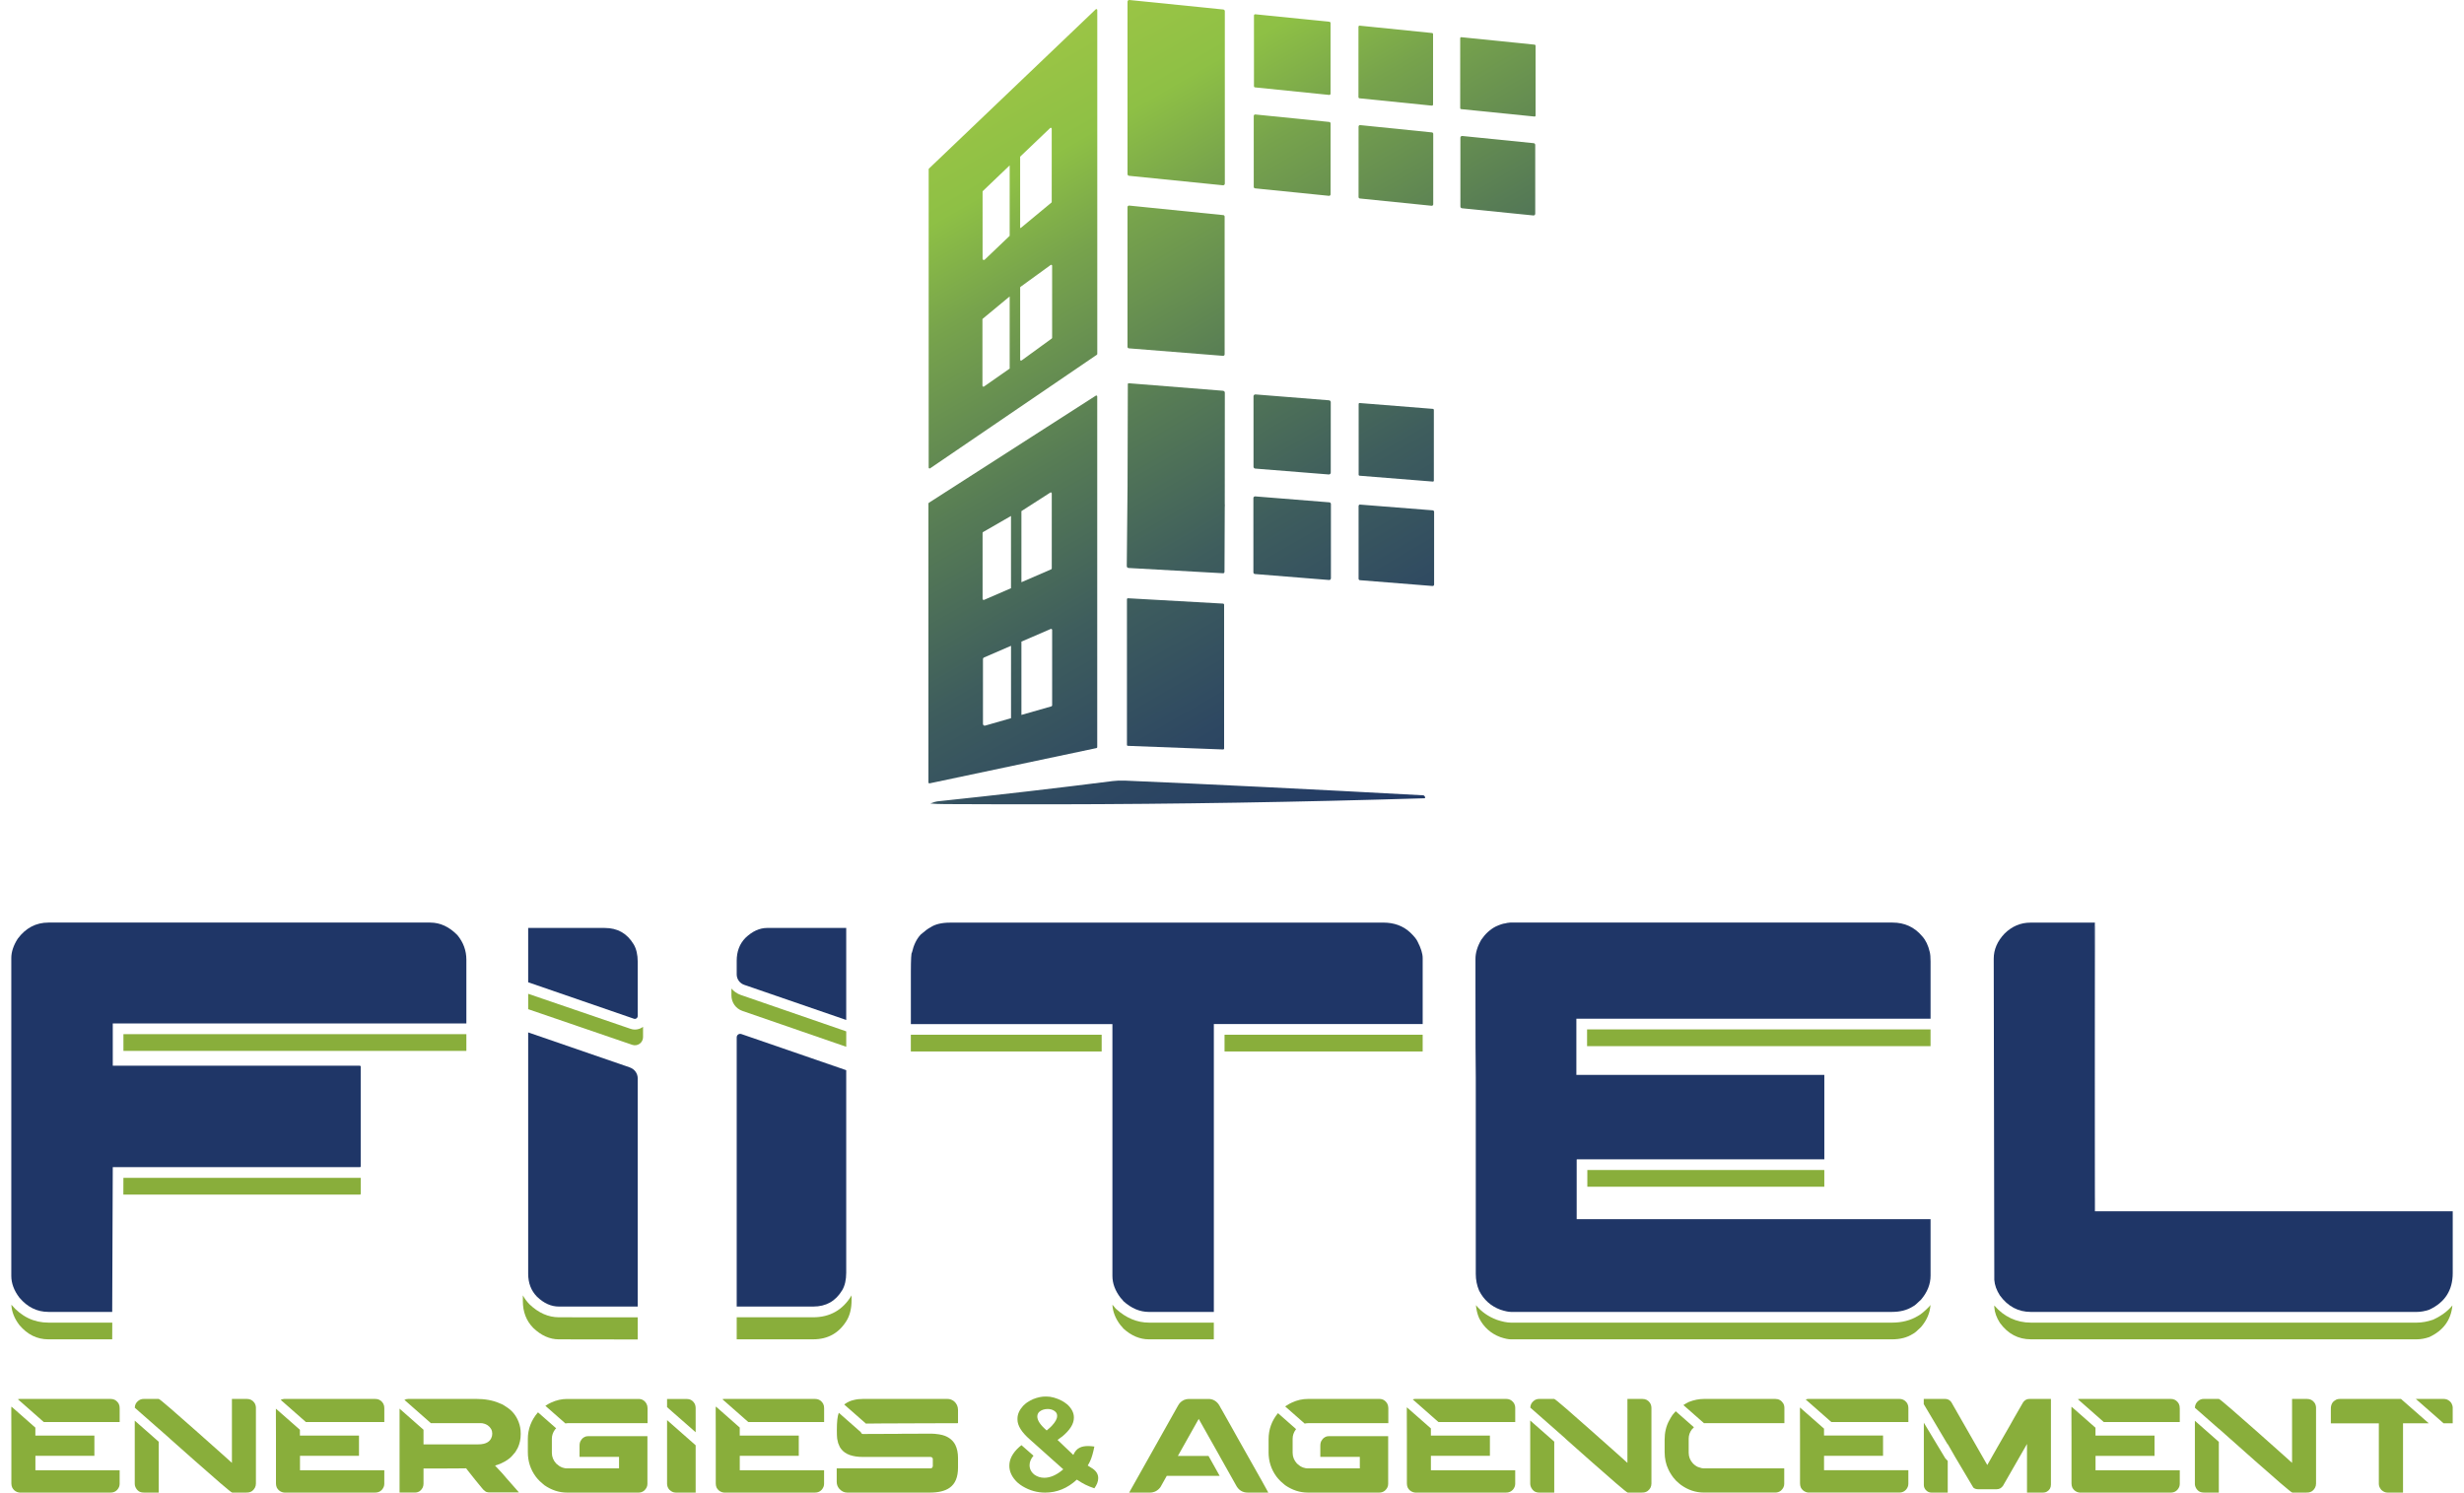 <svg xmlns="http://www.w3.org/2000/svg" xmlns:xlink="http://www.w3.org/1999/xlink" id="b" viewBox="0 0 1036.07 627.94"><defs><linearGradient id="d" x1="778.29" y1="289.45" x2="523.08" y2="-152.59" gradientUnits="userSpaceOnUse"><stop offset="0" stop-color="#1f3667"></stop><stop offset=".11" stop-color="#223a65"></stop><stop offset=".23" stop-color="#2d4762"></stop><stop offset=".36" stop-color="#3e5d5d"></stop><stop offset=".49" stop-color="#577c55"></stop><stop offset=".63" stop-color="#77a34c"></stop><stop offset=".71" stop-color="#8ec045"></stop><stop offset="1" stop-color="#bad047"></stop></linearGradient><linearGradient id="e" x1="760.26" y1="299.86" x2="505.05" y2="-142.18" xlink:href="#d"></linearGradient><linearGradient id="f" x1="660.96" y1="357.19" x2="405.75" y2="-84.85" xlink:href="#d"></linearGradient><linearGradient id="g" x1="679.69" y1="346.38" x2="424.48" y2="-95.66" xlink:href="#d"></linearGradient><linearGradient id="h" x1="729.99" y1="317.34" x2="474.78" y2="-124.7" xlink:href="#d"></linearGradient><linearGradient id="i" x1="748.13" y1="306.87" x2="492.92" y2="-135.17" xlink:href="#d"></linearGradient><linearGradient id="j" x1="629.4" y1="375.41" x2="374.19" y2="-66.63" xlink:href="#d"></linearGradient><linearGradient id="k" x1="648.29" y1="364.51" x2="393.08" y2="-77.53" xlink:href="#d"></linearGradient><linearGradient id="l" x1="699.15" y1="335.14" x2="443.94" y2="-106.9" xlink:href="#d"></linearGradient><linearGradient id="m" x1="717.49" y1="324.55" x2="462.28" y2="-117.49" xlink:href="#d"></linearGradient><linearGradient id="n" x1="673.96" y1="349.69" x2="418.75" y2="-92.35" xlink:href="#d"></linearGradient><linearGradient id="o" x1="603.41" y1="390.42" x2="348.19" y2="-51.62" xlink:href="#d"></linearGradient><linearGradient id="p" x1="639.5" y1="369.58" x2="384.29" y2="-72.46" xlink:href="#d"></linearGradient><linearGradient id="q" x1="567.75" y1="411.01" x2="312.54" y2="-31.03" xlink:href="#d"></linearGradient><linearGradient id="r" x1="595.88" y1="394.77" x2="340.67" y2="-47.27" xlink:href="#d"></linearGradient><linearGradient id="s" x1="531.99" y1="431.65" x2="276.78" y2="-10.39" xlink:href="#d"></linearGradient><linearGradient id="t" x1="545.59" y1="423.8" x2="290.37" y2="-18.24" xlink:href="#d"></linearGradient></defs><g id="c"><path d="M645.22,49.01l-30.86-3.12c-.21-.02-.37-.19-.37-.42v-29.41c0-.24.21-.43.46-.42l30.86,3.14c.21.02.37.2.37.42v29.41c0,.24-.21.43-.46.4Z" style="fill:url(#d);"></path><path d="M645.54,60.93v28.97c0,.42-.37.76-.78.71l-30.04-3.03c-.37-.05-.65-.37-.65-.73v-28.97c0-.41.37-.75.8-.7l30.04,3.03c.37.04.63.37.63.72Z" style="fill:url(#e);"></path><path d="M571.93,212.2l30.51,2.41c.32.03.58.31.58.63v30.58c0,.37-.31.64-.67.61l-30.51-2.44c-.34-.02-.58-.3-.58-.63v-30.56c0-.37.31-.66.67-.61Z" style="fill:url(#f);"></path><path d="M602.55,171.95c.2.03.36.21.36.4v29.77c0,.24-.2.43-.43.4l-30.82-2.46c-.2-.01-.37-.19-.37-.38v-29.79c0-.23.2-.43.43-.4l30.83,2.46Z" style="fill:url(#g);"></path><path d="M602.08,55.68c.33.03.57.28.57.6v29.64c0,.37-.33.65-.67.61l-30.17-3.06c-.32-.04-.56-.3-.56-.61v-29.62c0-.37.32-.66.67-.63l30.16,3.07Z" style="fill:url(#h);"></path><path d="M602.15,13.87c.23.02.43.24.43.46v29.62c0,.27-.24.51-.54.47l-30.4-3.08c-.24-.03-.43-.24-.43-.49V11.26c0-.26.24-.5.53-.47l30.41,3.09Z" style="fill:url(#i);"></path><path d="M527.82,208.75l31.16,2.5c.37.03.65.36.65.71v31.22c0,.43-.35.77-.78.73l-31.15-2.51c-.38-.01-.67-.33-.67-.7v-31.24c0-.43.37-.75.79-.72Z" style="fill:url(#j);"></path><path d="M559.56,169.12v29.64c0,.45-.4.8-.85.77l-30.91-2.47c-.41-.03-.72-.39-.72-.79v-29.63c0-.45.38-.8.83-.77l30.92,2.47c.42.03.73.38.73.78Z" style="fill:url(#k);"></path><path d="M558.92,51.28c.32.04.56.31.56.62v29.83c0,.37-.32.65-.67.62l-31.07-3.14c-.32-.04-.56-.31-.56-.62v-29.83c0-.37.32-.65.67-.62l31.07,3.14Z" style="fill:url(#l);"></path><path d="M558.98,9.16c.27.02.49.24.49.52v29.72c0,.31-.27.55-.57.52l-31.17-3.17c-.27-.02-.46-.24-.46-.52V6.52c0-.31.26-.55.56-.52l31.16,3.15Z" style="fill:url(#m);"></path><path d="M514.38,4c.37.04.64.35.64.72v72.49c0,.42-.36.76-.79.71l-39.48-3.99c-.37-.05-.65-.36-.65-.73V.71c0-.41.37-.75.8-.71l39.48,4Z" style="fill:url(#n);"></path><path d="M514.87,240.44c0,.45-.23.66-.67.63l-39.58-2.21c-.57-.03-.83-.34-.83-.9l.32-33.43.12-42.99c0-.22.19-.4.41-.37l39.6,3.16c.44.03.8.4.78.84l-.03,46.65c.05.43.06.92,0,1.48l-.11,27.13Z" style="fill:url(#o);"></path><path d="M514.35,90.45c.34.04.59.32.59.64v57.93c0,.37-.32.65-.69.62l-39.57-3.15c-.34-.03-.59-.31-.59-.64v-58.76c0-.37.34-.67.71-.64l39.55,4.01Z" style="fill:url(#p);"></path><path d="M514.72,254.26v60.51c0,.22-.19.41-.42.41l-40.02-1.52c-.24,0-.42-.19-.42-.41v-61.24c0-.24.21-.42.45-.42l40.02,2.25c.21.02.39.21.39.42Z" style="fill:url(#q);"></path><path d="M391.11,196.95c-.25.18-.62-.01-.62-.34v-125.45c0-.12.05-.22.13-.28L460.72,3.94c.24-.26.67-.06.67.27v144.63c0,.14-.08.27-.18.34l-70.11,47.77ZM413.16,108.82c0,.46.54.71.9.37l10.49-10.02v-29.62l-11.23,10.74c-.12.09-.16.24-.16.38v28.16ZM413.1,162.2c0,.34.38.53.65.35l10.8-7.55v-30.34l-11.29,9.35c-.09.08-.16.2-.16.33v27.86ZM428.96,151.27c0,.31.36.49.6.31l12.68-9.22c.09-.08.16-.19.16-.31v-30.32c0-.3-.35-.47-.61-.3l-12.68,9.2c-.09.08-.15.19-.15.32v30.32ZM428.94,95.85c.12.05.25.03.37-.06l12.77-10.58c.11-.06.15-.18.15-.31v-30.78c0-.34-.41-.53-.67-.27l-12.61,12.04v29.96Z" style="fill:url(#r);"></path><path d="M413.17,251.84c0,.34.34.56.64.42l11.3-4.89v-30.39l-11.73,6.76c-.14.08-.22.24-.22.4v27.7ZM413.32,304.43c0,.51.46.84.93.71l10.87-3.12v-30.44l-11.37,4.92c-.27.12-.43.37-.43.65v27.28ZM390.85,329.42c-.24.05-.46-.14-.46-.4v-117.24c0-.13.06-.27.18-.34l70.21-45.06c.25-.17.59.02.59.33v147.49c0,.19-.13.34-.31.39l-70.21,14.84ZM442.41,296.61v-31.68c0-.34-.34-.56-.63-.42l-12.29,5.31v30.8c.06,0,.09,0,.14-.01l12.45-3.56c.18-.06.33-.24.33-.44ZM442.25,239.05v-31.59c0-.31-.34-.49-.61-.32l-12.15,7.8v29.9l12.52-5.42c.14-.08.24-.21.24-.37Z" style="fill:url(#s);"></path><path d="M598.74,335.71c-52.37,1.59-104.23,2.46-155.61,2.53h-19.12c-8.85,0-17.68-.03-26.5-.09-2.5-.01-4.6-.09-6.33-.25.04,0,.07-.02.11-.03,1.32-.52,2.25-.8,2.81-.86,25.97-2.74,50.57-5.6,73.74-8.54,1.6-.2,3.28-.26,5.01-.2,36.58,1.56,78.44,3.61,125.6,6.19.2.02.37.12.49.27l.19.28c.27.45.15.7-.38.71Z" style="fill:url(#t);"></path><path d="M881.14,612.27v6.03h35.39s.03.02.03.03v5.68c0,.87-.3,1.68-.95,2.44-.38.38-.67.63-.84.7-.54.36-1.25.54-2.06.54h-38.16c-.25,0-.6-.08-1.06-.22-.95-.36-1.65-1-2.13-1.92-.22-.54-.33-1.09-.33-1.71v-19.86c-.02-.97-.03-4.11-.03-9.41v-2.6c0-.13.05-.27.06-.4l10.06,8.84v3.3h24.82v8.53h-24.78l-.02.03Z" style="fill:#89ae3b;"></path><path d="M802.44,592.23v5.79h-32.39l-10.79-9.49c.24-.1.41-.14.56-.16.11-.03.29-.06.51-.08h38.31c1.21,0,2.19.44,2.97,1.38.35.4.6.92.76,1.59.05.21.08.54.08.97Z" style="fill:#89ae3b;"></path><path d="M292.51,592.25v10.06l-9.85-8.64-2.17-1.92v-3.44h8.2c1.48,0,2.6.63,3.36,1.92.3.54.46,1.21.46,2.03Z" style="fill:#89ae3b;"></path><path d="M280.49,623.81v-26.6l9.52,8.38,2.17,1.9.33.32v19.87h-8.42c-.9,0-1.76-.38-2.59-1.16-.68-.71-1.02-1.62-1.02-2.71Z" style="fill:#89ae3b;"></path><rect x="382.99" y="435.14" width="80.24" height="7.04" style="fill:#89ae3b;"></rect><path d="M118.05,588.68c.41-.19.73-.29.92-.3.11-.03.29-.06.51-.08h38.31c1.22,0,2.19.44,2.97,1.38.35.4.6.92.76,1.59.05.21.08.54.08.97v5.79h-32.96l-10.6-9.33.02-.02Z" style="fill:#89ae3b;"></path><path d="M963.77,588.3h6.31c1.32,0,2.35.52,3.11,1.57.44.63.67,1.38.67,2.19v31.8c0,1.27-.54,2.33-1.59,3.17-.29.19-.63.35-1.05.49-.25.1-.75.16-1.43.16h-5.92c-.22,0-1.92-1.36-5.09-4.09-3.16-2.74-6.74-5.85-10.69-9.36-3.82-3.36-7.2-6.38-10.18-9.04l-.35-.3-4.58-4.08v.06l-10.07-8.85c.05-1.24.54-2.22,1.52-2.97.65-.52,1.4-.76,2.25-.76h6.3c.21,0,1.89,1.35,5.03,4.08,3.16,2.76,6.73,5.85,10.68,9.36,3.93,3.49,7.44,6.61,10.5,9.34l4.58,4.11v-26.89Z" style="fill:#89ae3b;"></path><path d="M862.38,588.33v35.99c0,1.32-.56,2.28-1.67,2.95-.48.29-.98.41-1.51.41h-6.85s-.03-.02-.03-.03v-20.41c-.38.63-2.32,4-5.82,10.15l-4.27,7.44c-.67.95-1.54,1.44-2.62,1.44h-7.93c-.73,0-1.38-.22-1.92-.67l-7.57-12.75-.52-.9c-.17-.3-.35-.62-.54-.95-1.06-1.87-1.78-3.11-2.16-3.76v.19l-10.06-16.94v-2.16s.02-.03.03-.03h8.87c1.41,0,2.44.68,3.09,2.06.19.27,1.4,2.38,3.6,6.3,3.24,5.63,6.52,11.36,9.83,17.18.13.21.57.97,1.28,2.22h.03c.11-.21,1.62-2.86,4.52-7.95,4.3-7.46,6.57-11.42,6.77-11.86.19-.29,1.44-2.46,3.74-6.49.43-.62.98-1.06,1.65-1.3.32-.11.71-.16,1.21-.16h8.79s.03,0,.03.03Z" style="fill:#89ae3b;"></path><path d="M701.87,597.39c.33-.67.79-1.44,1.36-2.3.16-.17.32-.36.49-.59.25-.3.56-.65.89-1.02l7.66,6.74c-.32.29-.62.59-.89.92-.87,1.17-1.32,2.49-1.32,3.93v5.81c0,1.74.6,3.25,1.82,4.58.59.54,1.05.92,1.4,1.11.33.22.71.38,1.13.49.78.29,1.38.43,1.79.43h34.04v6.54c0,1.03-.46,1.98-1.38,2.82-.71.56-1.49.82-2.35.82h-30.03c-3.44,0-6.66-1.06-9.64-3.19-.49-.36-1.21-.97-2.13-1.84-.94-1.03-1.6-1.86-1.92-2.44-.57-.86-.98-1.6-1.27-2.27-1.05-2.17-1.57-4.63-1.57-7.34v-5.2c0-2.97.63-5.63,1.9-8.01Z" style="fill:#89ae3b;"></path><path d="M811.42,400.32c.24.94.35,2.27.35,4v24.09h-148.93v23.62h104.26v35.5h-104.02l-.11.13v25.03h148.69c.08,0,.11.03.11.11v23.63c0,3.6-1.33,6.96-4,10.1-1.65,1.65-2.82,2.63-3.52,2.93-2.35,1.49-5.25,2.24-8.69,2.24h-160.22c-1.09,0-2.57-.32-4.46-.94-4-1.49-6.98-4.16-8.93-7.99-.95-2.19-1.41-4.55-1.41-7.06v-82.62c-.08-4-.13-17-.13-39.02v-10.82c0-2.59.82-5.28,2.47-8.11,1.73-2.51,3.76-4.35,6.11-5.54,1.73-.78,3.01-1.21,3.89-1.28.48-.16,1.17-.27,2.11-.35h160.79c5.09,0,9.25,1.92,12.47,5.76,1.49,1.65,2.54,3.84,3.17,6.58Z" style="fill:#1f3667;"></path><path d="M530.04,621.77l3.27,5.92h-8.63c-2.27,0-3.95-1.08-5.04-3.25l-.38-.68-6.46-11.48h.02c-.19-.35-.4-.71-.6-1.06l-1.67-2.97-2.35-4.16c-2.68-4.76-4.08-7.22-4.16-7.39l-8.76,15.58h12.88l1.11,1.97,3.57,6.39h-22.14s-.08.02-.13.05c-.05.05-.08.11-.11.22l-2.51,4.47c-1.14,1.54-2.66,2.32-4.55,2.32h-8.53s-.05-.02-.05-.02v-.05c4.12-7.36,7.71-13.75,10.77-19.16,2.44-4.33,4.39-7.8,5.88-10.47,2.32-4.12,3.54-6.28,3.63-6.46.3-.56.63-1.06.95-1.49,1.08-1.17,2.38-1.74,3.89-1.74h8.18c1.67,0,3.06.68,4.17,2.08.32.41.67,1.05,1.13,1.94.08.1.14.22.21.33.14.27,1.6,2.81,4.3,7.63.76,1.38,1.65,2.93,2.63,4.71,6.14,10.94,9.3,16.54,9.47,16.78Z" style="fill:#89ae3b;"></path><path d="M310.39,435.04c.19-.13.68-.41,1.33-.19l44.1,15.2v85.19c0,2.95-.56,5.41-1.67,7.31-2.81,4.65-6.79,6.9-12.2,6.9h-32.18v-113.22c0-.68.43-1.06.62-1.19Z" style="fill:#1f3667;"></path><path d="M264.88,448.92c1.95.68,3.27,2.51,3.27,4.57v95.96h-33.15c-3.27,0-6.3-1.36-9.2-4.14-2.49-2.55-3.71-5.73-3.71-9.71v-101.44l42.8,14.75Z" style="fill:#1f3667;"></path><path d="M980.08,593.34c0-1.33.03-2,.1-2.01.17-.78.46-1.36.89-1.82.44-.4.76-.63.98-.73.44-.33,1.11-.48,1.98-.48h25.54l11.69,10.25h-10.83v29.14h-6.5c-.9,0-1.76-.36-2.57-1.09-.02-.02-.03-.05-.05-.08-.06-.06-.14-.14-.24-.27-.52-.71-.81-1.46-.81-2.2v-25.49h-20.18v-5.2Z" style="fill:#89ae3b;"></path><path d="M540.96,591.09c.73-.49,1.49-.92,2.28-1.27,2.2-1.03,4.46-1.52,6.76-1.52h29.98c1.49,0,2.62.68,3.39,2.08.25.54.4,1.11.4,1.76v6.36h-33.66c-.52,0-1.05.06-1.52.17l-8.2-7.22c.21-.13.41-.25.57-.36Z" style="fill:#89ae3b;"></path><path d="M364.1,598.67l-8.68-7.63-.44-.4c.17-.16.35-.29.51-.36,1.08-.78,2.32-1.28,3.66-1.57,1.16-.29,2.4-.41,3.71-.41h35.56c.97,0,1.89.32,2.74.98,1.11.97,1.67,2.19,1.67,3.7v5.52h-.06c-2.62.03-8.14.05-16.56.05-6.66.05-11.8.06-15.48.06-2.93.03-5.12.05-6.63.06Z" style="fill:#89ae3b;"></path><path d="M4.78,548.68c4.24,5,9.49,7.53,15.59,7.53h26.84l-.03,7.03h-26.81c-4.77,0-8.85-2-12.21-6-2.13-2.78-3.25-5.65-3.38-8.57Z" style="fill:#89ae3b;"></path><path d="M304.41,588.3h38.31c1.22,0,2.2.44,2.97,1.38.36.4.6.92.76,1.59.05.21.08.54.08.97v5.79h-31.87l-10.91-9.61c.06,0,.13-.03.17-.03.1-.03.27-.06.49-.08Z" style="fill:#89ae3b;"></path><rect x="51.9" y="434.9" width="144.2" height="7.04" style="fill:#89ae3b;"></rect><rect x="667.45" y="492.03" width="99.64" height="7.03" style="fill:#89ae3b;"></rect><rect x="514.9" y="435.14" width="83.31" height="7.04" style="fill:#89ae3b;"></rect><path d="M838.57,549.01c4.04,4.7,9.33,7.2,15.39,7.2h162.2c2.22,0,4.5-.41,6.77-1.19l.21-.08.21-.1c3.24-1.51,5.87-3.47,7.85-5.87-.59,6.12-3.82,10.58-9.74,13.32-1.81.63-3.57.94-5.3.94h-162.2c-5.33,0-9.68-2.3-13.04-6.93-1.41-2.19-2.2-4.38-2.35-6.58v-.71Z" style="fill:#89ae3b;"></path><path d="M266.44,397.1c1.13,1.92,1.71,4.38,1.71,7.33v22.86c0,.52-.32.82-.51.97-.17.13-.56.32-1.06.16l-44.49-15.34v-22.84h32.18c5.39,0,9.37,2.25,12.17,6.87Z" style="fill:#1f3667;"></path><path d="M533.42,610.73v-5.47c0-4.14,1.32-7.8,3.95-10.98l7.63,6.73c-.05.06-.1.1-.14.14-.89,1.21-1.33,2.51-1.33,3.89v5.9c0,1.7.6,3.19,1.82,4.54.51.44.94.79,1.32,1.05.44.27.87.46,1.27.62.78.25,1.36.36,1.79.36h22.05v-4.85h-16.61v-4.65c0-1.05.22-1.82.63-2.32.4-.75,1.08-1.3,2.06-1.63.35-.08.68-.11.97-.11h24.87v20.1c0,1.03-.44,1.98-1.38,2.82-.7.56-1.49.82-2.35.82h-30.03c-3.38,0-6.58-1.05-9.58-3.12-.54-.43-1.19-.98-1.94-1.68-.75-.78-1.32-1.43-1.73-1.98-2.19-3.01-3.28-6.41-3.28-10.17Z" style="fill:#89ae3b;"></path><path d="M581.63,387.98c4.54,0,8.31,1.36,11.28,4.11,1.65,1.57,2.71,2.86,3.17,3.89,1.41,2.74,2.13,5.04,2.13,6.93v27.74h-87.81v121.06h-27.27c-3.84,0-7.44-1.52-10.8-4.58-.08-.08-.16-.19-.24-.35-.24-.24-.56-.59-.95-1.06-2.27-2.97-3.39-6.03-3.39-9.17v-105.89h-84.75v-21.64c0-5.57.16-8.38.46-8.45.71-3.14,1.92-5.65,3.65-7.53,1.89-1.63,3.25-2.66,4.12-3.05,1.95-1.33,4.73-2,8.34-2h182.06Z" style="fill:#1f3667;"></path><path d="M214.65,623.56c1.06,1.24,2.08,2.4,3.05,3.47.29.29.48.49.52.59h-12.1c-.68,0-1.21-.06-1.62-.21-.11-.06-.21-.13-.3-.17-.1-.06-.19-.13-.3-.21-.4-.27-.82-.7-1.32-1.33-1.78-2.13-3.65-4.46-5.63-6.98l-.98-1.27s-.16.02-.33.05c-1.16,0-4.63.03-10.44.06h-7.12v6.41c0,1.22-.51,2.24-1.52,3.06-.63.44-1.33.65-2.14.65h-6.41v-35.29l10.07,8.87v6.15h22.94c1.79,0,3.14-.32,4.08-.94.68-.43,1.17-1.02,1.49-1.73.27-.56.4-1.17.4-1.86,0-1.38-.63-2.54-1.89-3.46-.17-.14-.36-.24-.59-.33-.05-.02-.11-.05-.16-.1-.33-.16-.86-.32-1.54-.46-.22,0-.54-.02-.92-.05h-20.72l-.38-.33-10.74-9.45c.54-.27,1.08-.41,1.68-.41h28.39c3.82,0,7.12.59,9.9,1.81.57.22,1,.4,1.32.56.48.27.97.59,1.49.94,2.47,1.54,4.24,3.68,5.28,6.49.57,1.48.84,3.06.84,4.74v.36c0,2.01-.41,3.92-1.25,5.73-.27.49-.6,1.05-.98,1.68-.33.44-.75.94-1.21,1.44-.22.27-.44.51-.67.71l-.29.27-.22.17-.43.35c-.32.24-.75.52-1.25.84-.06.05-.14.1-.22.14-.51.27-.97.49-1.38.71-.19.1-.4.19-.59.29-.71.3-1.49.56-2.3.81,2.33,2.43,3.9,4.17,4.76,5.27.59.67,1.16,1.3,1.73,1.95Z" style="fill:#89ae3b;"></path><path d="M637.13,592.23v5.79h-32.29l-10.8-9.52c.17-.08.35-.11.48-.13.11-.03.29-.06.52-.08h38.27c1.22,0,2.2.44,2.97,1.38.36.4.62.92.78,1.59.05.21.08.54.08.97Z" style="fill:#89ae3b;"></path><path d="M180.94,387.98c4.16,0,7.95,1.76,11.4,5.28,2.51,3.06,3.76,6.5,3.76,10.34v26.81H47.42v17.75h104.02c0,.08.02.13.06.17.03.03.1.06.17.06v42.19l-.13.11v.13H47.42l-.24,60.88h-26.81c-4.77,0-8.85-2-12.21-6-2.27-2.97-3.41-6.03-3.41-9.17v-133.64c0-2.59.9-5.3,2.7-8.12,3.38-4.54,7.69-6.8,12.93-6.8h160.57Z" style="fill:#1f3667;"></path><path d="M808.93,598.28l9.01,14.96,1.05,1.13v13.29s-.02.03-.03.03h-6.85c-.92,0-1.71-.38-2.41-1.16-.51-.62-.76-1.3-.76-2.03v-26.22Z" style="fill:#89ae3b;"></path><rect x="667.34" y="432.9" width="144.42" height="7.04" style="fill:#89ae3b;"></rect><path d="M272.29,592.14v6.36h-33.66c-.3,0-.59.06-.89.1l-8.41-7.39s.1-.08.14-.11c.73-.49,1.49-.92,2.28-1.27,2.2-1.03,4.46-1.52,6.76-1.52h29.98c1.49,0,2.62.68,3.38,2.08.27.54.41,1.11.41,1.76Z" style="fill:#89ae3b;"></path><path d="M468.48,549.52c.21.29.41.56.65.79l.08.06.08.08c4.2,3.82,8.87,5.76,13.83,5.76h27.27v7.03h-27.27c-3.84,0-7.44-1.52-10.8-4.58-.08-.08-.16-.19-.24-.35-.24-.24-.56-.59-.95-1.06-2.13-2.78-3.24-5.65-3.38-8.57.27.32.51.6.73.84Z" style="fill:#89ae3b;"></path><path d="M1031.32,591.88v6.66h-3.85l-11.67-10.25h11.58c1.09,0,1.98.32,2.7.98.38.36.65.68.76.94.32.65.49,1.21.49,1.67Z" style="fill:#89ae3b;"></path><path d="M300.95,591.96c0-.14.05-.3.08-.46l10.02,8.84v3.36h24.82v8.53h-24.78l-.03.03v6.03h35.42s.03.02.03.03v5.68c0,.87-.32,1.68-.95,2.44-.4.38-.67.63-.84.7-.56.36-1.25.54-2.08.54h-38.15c-.27,0-.62-.08-1.06-.22-.95-.36-1.67-1-2.14-1.92-.22-.54-.32-1.09-.32-1.71v-19.86c-.02-.97-.03-4.11-.03-9.41v-2.6Z" style="fill:#89ae3b;"></path><path d="M591.57,603.97c-.02-.97-.03-4.11-.03-9.41v-2.6s.02-.08.03-.13l10.09,8.87v3h24.82v8.53h-24.78l-.03.03v6.03h35.42s.03.02.03.03v5.68c0,.87-.32,1.68-.95,2.44-.4.38-.68.63-.86.7-.56.36-1.24.54-2.06.54h-38.16c-.25,0-.6-.08-1.05-.22-.97-.36-1.68-1-2.14-1.92-.22-.54-.33-1.09-.33-1.71v-19.86Z" style="fill:#89ae3b;"></path><path d="M311.44,418.4h.02l44.37,15.32v6.49l-43.65-15.08c-2.78-.95-4.63-3.57-4.63-6.52v-2.89c1.03,1.19,2.35,2.14,3.9,2.68Z" style="fill:#89ae3b;"></path><path d="M270.39,436.15c0,2.35-2.32,4-4.54,3.24l-43.76-14.99v-6.47l43.03,14.72c.59.22,1.22.32,1.84.32,1.17,0,2.32-.36,3.3-1.05.05-.05.08-.1.13-.13v4.36Z" style="fill:#89ae3b;"></path><path d="M694.4,592.06v31.8c0,1.27-.52,2.33-1.6,3.17-.27.19-.63.35-1.03.49-.27.1-.73.16-1.43.16h-5.92c-.22,0-1.92-1.36-5.09-4.09-3.16-2.74-6.74-5.85-10.69-9.36-3.93-3.46-7.39-6.55-10.44-9.26l.03-.03-14.77-12.99c.05-1.21.56-2.16,1.52-2.89.63-.52,1.38-.76,2.24-.76h6.3c.21,0,1.89,1.35,5.04,4.08,3.14,2.76,6.69,5.85,10.64,9.36,3.95,3.49,7.46,6.61,10.52,9.34l4.58,4.11v-26.89h6.31c1.32,0,2.36.52,3.11,1.57.43.63.67,1.38.67,2.19Z" style="fill:#89ae3b;"></path><path d="M880.88,503.76v5.63h150.45v25.98c0,7.22-3.28,12.34-9.87,15.4-1.81.62-3.57.94-5.3.94h-162.2c-5.33,0-9.68-2.32-13.04-6.93-1.41-2.19-2.2-4.39-2.35-6.58v-1.17l-.24-133.87c0-3.84,1.52-7.38,4.58-10.58,3.12-3.06,6.74-4.58,10.8-4.58h27.16c0,.46-.03.86-.11,1.17-.08.16-.13.27-.13.35,0,0,.24,114.01.24,114.25Z" style="fill:#1f3667;"></path><path d="M402.83,613.14v4.06c0,4-1.17,6.8-3.51,8.44-1.89,1.36-4.7,2.05-8.42,2.05h-34.64c-1.3,0-2.43-.56-3.41-1.67-.7-.82-1.03-1.79-1.03-2.92v-5.6h39.43c.46,0,.76-.21.9-.65.05-.05.05-.1.06-.16s.02-.1.02-.11v-2.98c0-.4-.21-.68-.63-.84-.13-.03-.24-.06-.35-.06h-28.33c-4.47,0-7.55-1.11-9.23-3.36-.33-.41-.59-.81-.71-1.16-.19-.35-.38-.81-.56-1.33-.14-.49-.27-1.09-.4-1.81-.1-.78-.14-1.92-.14-3.43v-.22c0-3.43.25-5.85.82-7.26l9.26,8.15c.1.32.25.56.57.7l.14.05s.08.02.13.02c8.49-.05,13.31-.06,14.51-.06.29,0,.84,0,1.62-.03,2.2-.03,6.39-.05,12.53-.05h.24c.79,0,1.87.1,3.22.3.97.16,1.78.38,2.4.62,2.01.79,3.47,2.06,4.35,3.76.76,1.51,1.16,3.36,1.16,5.57Z" style="fill:#89ae3b;"></path><path d="M4.75,594.56v-2.6c0-.14.05-.29.08-.43l10.04,8.84v3.33h24.82v8.53H14.91l-.02.03v6.03h35.39s.03.02.03.03v5.68c0,.87-.3,1.68-.95,2.44-.38.38-.67.63-.84.7-.54.36-1.24.54-2.06.54H8.3c-.25,0-.6-.08-1.06-.22-.95-.36-1.65-1-2.11-1.92-.24-.54-.35-1.09-.35-1.71v-19.86c-.02-.97-.03-4.11-.03-9.41Z" style="fill:#89ae3b;"></path><path d="M56.66,623.92v-26.49l7.36,6.47,2.71,2.4v21.38h-6.12c-.92,0-1.67-.17-2.25-.56-.68-.49-1.19-1.13-1.48-1.94-.16-.4-.22-.81-.22-1.27Z" style="fill:#89ae3b;"></path><path d="M341.95,553.96c7.01,0,12.42-3.06,16.07-9.12.02-.03.03-.06.05-.11v2.06c0,3.36-.67,6.19-2,8.45-3.2,5.33-7.93,7.99-14.12,7.99h-32.18v-9.28h32.18Z" style="fill:#89ae3b;"></path><path d="M811.73,548.77c-.19,3.3-1.51,6.41-3.97,9.3-1.65,1.65-2.82,2.63-3.52,2.93-2.35,1.49-5.25,2.24-8.69,2.24h-160.22c-1.09,0-2.57-.3-4.46-.94-4-1.49-6.98-4.16-8.93-7.99-.75-1.71-1.17-3.54-1.33-5.44,2.28,2.74,5.19,4.81,8.69,6.11l.08.03.06.03c2.36.78,4.3,1.17,5.88,1.17h160.22c4.19,0,7.84-.95,10.87-2.79,1.21-.62,2.55-1.73,4.54-3.71l.13-.13.11-.13c.19-.22.36-.46.54-.68Z" style="fill:#89ae3b;"></path><path d="M880.88,387.98v115.78c0-.24-.24-114.25-.24-114.25,0-.08.05-.19.13-.35.08-.32.11-.71.11-1.17Z" style="fill:#1f3667;"></path><path d="M8.22,588.3h38.29c1.22,0,2.2.44,2.97,1.38.36.4.62.92.76,1.59.05.21.08.54.08.97v5.79h-31.9l-10.91-9.61c.08,0,.16-.03.22-.03.11-.03.27-.06.49-.08Z" style="fill:#89ae3b;"></path><path d="M922.91,623.92v-26.44l10.07,8.87v21.33h-6.14c-.9,0-1.65-.17-2.24-.56-.68-.49-1.19-1.13-1.48-1.94-.16-.4-.22-.81-.22-1.27Z" style="fill:#89ae3b;"></path><path d="M221.94,605.26c0-4.3,1.44-8.07,4.27-11.33l7.65,6.73c-.17.17-.35.32-.48.49-.89,1.21-1.33,2.51-1.33,3.89v5.9c0,1.7.6,3.19,1.82,4.54.51.44.94.79,1.32,1.05.44.27.87.46,1.25.62.79.25,1.38.36,1.81.36h22.05v-4.85h-16.61v-4.65c0-1.05.22-1.82.62-2.32.41-.75,1.09-1.3,2.08-1.63.35-.08.68-.11.97-.11h24.87v20.1c0,1.03-.46,1.98-1.38,2.82-.7.56-1.49.82-2.35.82h-30.04c-3.36,0-6.57-1.05-9.56-3.12-.54-.43-1.19-.98-1.94-1.68-.75-.78-1.33-1.43-1.73-1.98-2.19-3.01-3.28-6.41-3.28-10.17v-5.47Z" style="fill:#89ae3b;"></path><path d="M707.85,590.87c.79-.51,1.57-.97,2.33-1.32,2.14-.84,4.25-1.25,6.34-1.25h29.99c1.38,0,2.47.59,3.28,1.81.35.62.52,1.25.52,1.95v6.44h-33.63s-.11.02-.16.02l-8.69-7.65Z" style="fill:#89ae3b;"></path><polygon points="151.68 495.32 151.68 502.12 151.55 502.23 151.55 502.36 51.87 502.36 51.89 495.32 151.55 495.32 151.68 495.32" style="fill:#89ae3b;"></polygon><path d="M355.82,390.23v38.7l-42.91-14.78c-1.87-.65-3.14-2.41-3.14-4.39v-5.68c0-3.98,1.22-7.15,3.66-9.66,2.95-2.82,5.96-4.19,9.25-4.19h33.14Z" style="fill:#1f3667;"></path><path d="M916.56,592.23v5.79h-31.95l-10.9-9.6c.08-.02.17-.03.25-.05.11-.03.27-.06.49-.08h38.29c1.22,0,2.2.44,2.97,1.38.36.4.62.92.76,1.59.05.21.08.54.08.97Z" style="fill:#89ae3b;"></path><path d="M150.95,603.7v8.53h-24.78l-.03.03v6.03h35.42s.03.02.03.03v5.68c0,.87-.32,1.68-.95,2.44-.4.38-.67.63-.84.7-.57.36-1.25.54-2.08.54h-38.15c-.27,0-.63-.08-1.06-.22-.95-.36-1.67-1-2.14-1.92-.22-.54-.33-1.09-.33-1.71v-19.86c-.02-.97-.03-4.11-.03-9.41v-2.17l10.1,8.88v2.43h24.84Z" style="fill:#89ae3b;"></path><path d="M643.44,597.39l10.09,8.87v21.43h-6.14c-.9,0-1.65-.17-2.24-.56-.68-.49-1.17-1.13-1.48-1.94-.16-.4-.24-.81-.24-1.27v-26.54Z" style="fill:#89ae3b;"></path><path d="M224.2,558.42c-2.9-2.97-4.35-6.73-4.35-11.28v-2.4c.75,1.35,1.67,2.62,2.79,3.76,3.78,3.62,7.93,5.46,12.36,5.46l33.15.03v9.3l-33.15-.05c-3.84,0-7.44-1.6-10.8-4.82Z" style="fill:#89ae3b;"></path><path d="M56.68,591.98c.03-1.21.52-2.19,1.51-2.92.65-.52,1.4-.76,2.25-.76h6.3c.21,0,1.89,1.35,5.04,4.08,3.14,2.76,6.71,5.85,10.66,9.36,3.93,3.49,7.44,6.61,10.5,9.34l4.58,4.11v-26.89h6.31c1.32,0,2.35.52,3.11,1.57.44.63.67,1.38.67,2.19v31.8c0,1.27-.54,2.33-1.59,3.17-.29.19-.63.35-1.05.49-.25.1-.75.16-1.43.16h-5.92c-.22,0-1.92-1.36-5.09-4.09-3.16-2.74-6.74-5.85-10.69-9.36-3.93-3.47-7.42-6.57-10.47-9.28l.02-.02-2.86-2.52-1.81-1.6v.02l-7.36-6.47-2.7-2.38Z" style="fill:#89ae3b;"></path><path d="M436.17,595.69c0,1.65,1.3,3.6,3.95,5.87,1.14-.97,1.87-1.6,2.14-1.94,1.51-1.62,2.24-2.98,2.24-4.09v-.24c0-.81-.4-1.48-1.25-2.01-.76-.51-1.68-.75-2.74-.75-1.44,0-2.65.43-3.6,1.27-.49.54-.73,1.16-.73,1.84v.05ZM446.47,604.21c-.44.35-1.05.79-1.79,1.33,4.38,4.17,6.6,6.28,6.63,6.31.67-1.55,1.6-2.59,2.81-3.11.9-.43,2.06-.63,3.44-.63.67,0,1.54.06,2.6.21v.02c-.51,2.59-1.08,4.54-1.68,5.88-.33.76-.7,1.46-1.11,2.08.62.43,1.33.86,2.06,1.3,1.57,1.08,2.35,2.41,2.35,4.01,0,1.35-.54,2.78-1.62,4.27-1.33-.43-2.57-.94-3.7-1.49-.95-.46-2.17-1.17-3.66-2.16-3.93,3.63-8.38,5.46-13.31,5.46-3.38,0-6.55-.89-9.49-2.66-.6-.33-1.36-.89-2.24-1.65-2.24-2.16-3.35-4.49-3.35-7,0-2.71,1.35-5.33,4.08-7.8.36-.32.71-.59,1.02-.84l5.06,4.43c-1.09,1.27-1.65,2.6-1.65,3.98,0,1.6.68,2.93,2.08,4.03,1.21.84,2.57,1.27,4.09,1.27,2.47,0,5.01-1.08,7.6-3.22.27-.22.4-.33.4-.35l-4.38-3.9-5.42-4.85-4.19-3.74c-3.52-3.06-5.27-5.87-5.27-8.42v-.36c0-1.86.78-3.63,2.35-5.38.86-.82,1.43-1.32,1.73-1.48.79-.52,1.62-.98,2.52-1.38,1.87-.75,3.58-1.09,5.16-1.09h.4c2.03,0,4.19.59,6.49,1.78.59.29,1.36.81,2.33,1.57,1.82,1.71,2.74,3.51,2.74,5.39v.19c0,2.6-1.7,5.27-5.08,8.03Z" style="fill:#89ae3b;"></path><path d="M756.88,603.97c-.02-.97-.03-4.11-.03-9.41v-2.6s.02-.03.02-.05l10.1,8.88v2.9h24.82v8.53h-24.78l-.03.03v6.03h35.42s.03.02.03.03v5.68c0,.87-.32,1.68-.95,2.44-.4.38-.68.63-.84.7-.57.36-1.25.54-2.08.54h-38.15c-.27,0-.63-.08-1.06-.22-.95-.36-1.67-1-2.14-1.92-.22-.54-.33-1.09-.33-1.71v-19.86Z" style="fill:#89ae3b;"></path></g></svg>
